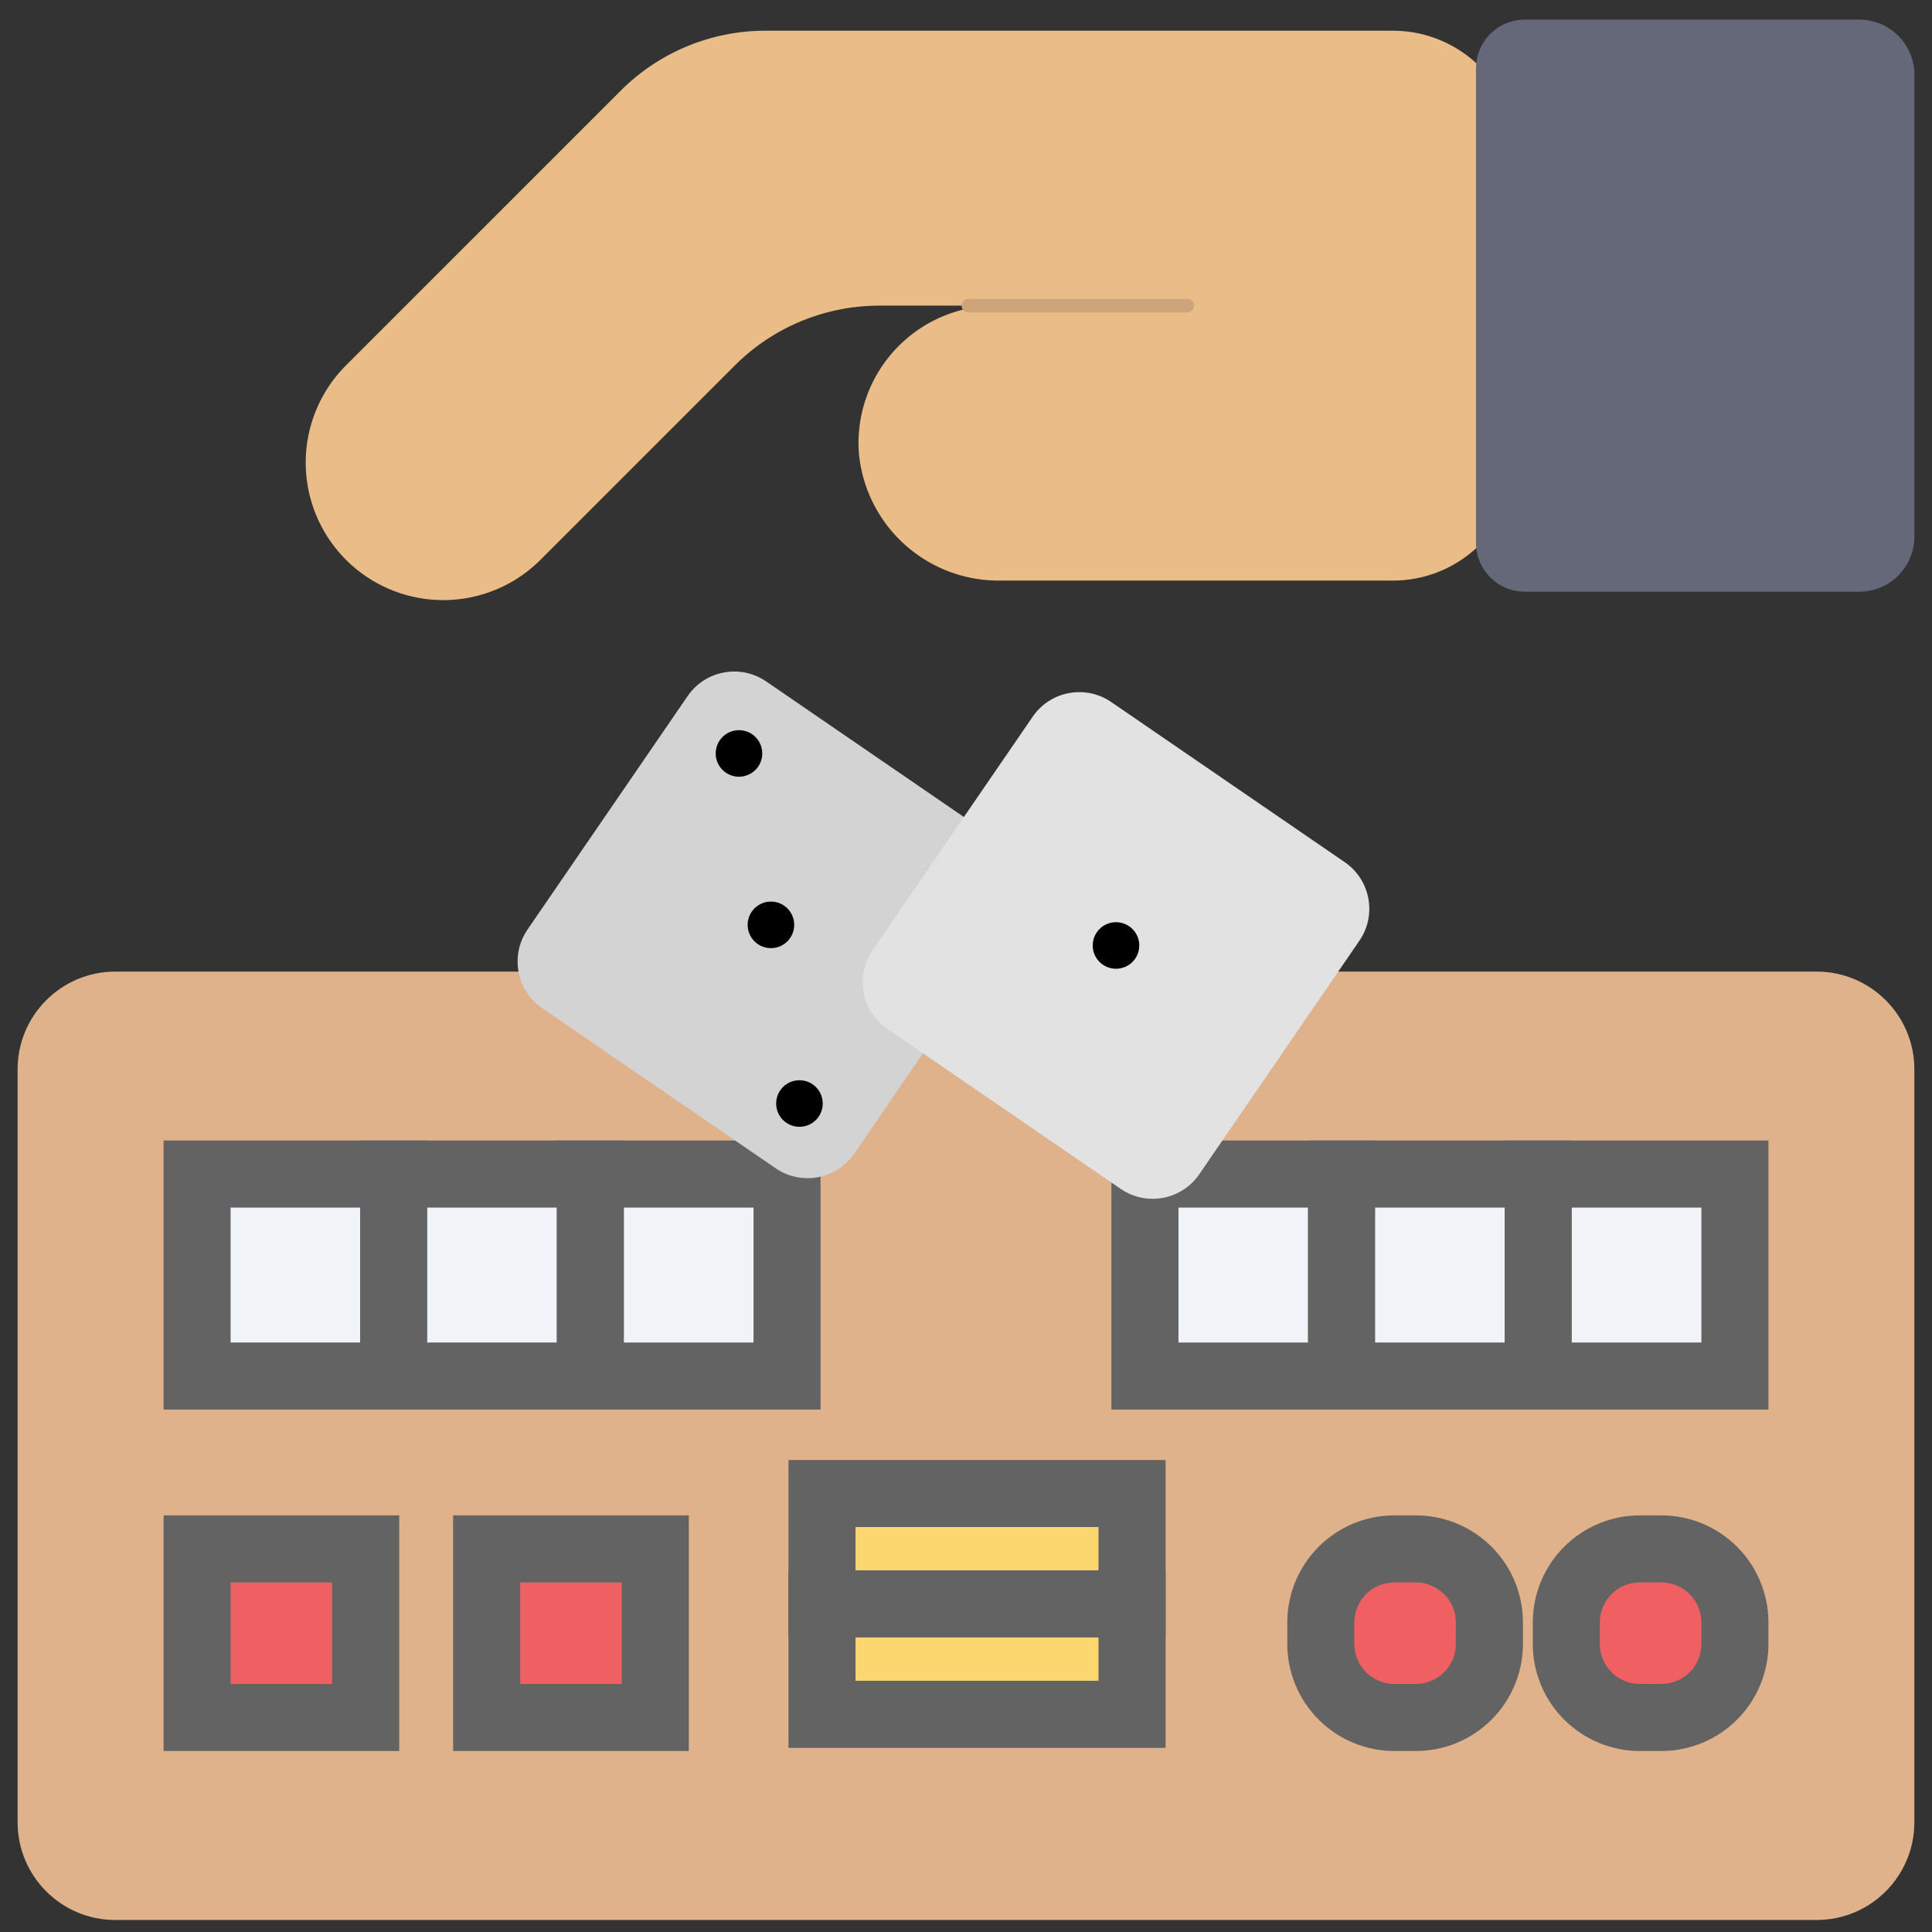 <svg xmlns="http://www.w3.org/2000/svg" xmlns:xlink="http://www.w3.org/1999/xlink" width="61" height="61" fill="none" xmlns:v="https://vecta.io/nano"><rect width="100%" height="100%" fill="#333333" stroke="none"/><style><![CDATA[.B{fill:#636363}.C{fill:#f0f3f7}.D{fill:#f06062}]]></style><path d="M57.359 30.677H3.641c-1.704 0-3.085 1.381-3.085 3.085v23.774c0 1.704 1.381 3.085 3.085 3.085h53.717c1.704 0 3.085-1.381 3.085-3.085V33.762c0-1.704-1.381-3.085-3.085-3.085z" fill="#dfb28b"/><path d="M46.787 17.133a3.89 3.89 0 0 1-1.281.886c-.482.206-1.002.312-1.526.312H31.585a4.43 4.43 0 0 1-4.468-4.036 4.34 4.34 0 0 1 .238-1.753c.199-.562.511-1.077.918-1.512a4.34 4.34 0 0 1 3.177-1.38h-3.684a6.46 6.46 0 0 0-4.569 1.893l-6.132 6.132a4.34 4.34 0 0 1-6.14 0 4.34 4.34 0 0 1 0-6.14l8.673-8.672A6.46 6.46 0 0 1 24.166.97H43.98c.525 0 1.044.106 1.526.312s.918.507 1.281.886" fill="#eabc88"/><path d="M48.145.62h10.561a1.74 1.74 0 0 1 1.738 1.738v14.586a1.74 1.74 0 0 1-1.738 1.738H48.145c-.409 0-.802-.163-1.091-.452s-.452-.682-.452-1.091V2.163c0-.203.04-.403.117-.59s.191-.357.334-.501.313-.257.501-.334.388-.117.59-.117h0z" fill="#656879"/><path d="M12.432 37.07H6.223v6.377h6.209V37.07z" class="C"/><path d="M13.49 44.505H5.164v-8.495h8.326v8.495zm-6.209-2.117h4.091v-4.26H7.281v4.26z" class="B"/><path d="M18.641 37.07h-6.209v6.377h6.209V37.07z" class="C"/><path d="M19.699 44.505h-8.326v-8.495h8.326v8.495zm-6.209-2.117h4.092v-4.26H13.49v4.26z" class="B"/><path d="M24.85 37.07h-6.209v6.377h6.209V37.07z" class="C"/><path d="M25.908 44.505h-8.326v-8.495h8.326v8.495zm-6.209-2.117h4.092v-4.26h-4.092v4.26z" class="B"/><path d="M42.359 37.07H36.15v6.377h6.209V37.07z" class="C"/><path d="M43.418 44.505h-8.327v-8.495h8.327v8.495zm-6.209-2.117h4.092v-4.26h-4.092v4.26z" class="B"/><path d="M48.568 37.07h-6.209v6.377h6.209V37.07z" class="C"/><path d="M49.627 44.505h-8.326v-8.495h8.326v8.495zm-6.209-2.117h4.091v-4.26h-4.091v4.26z" class="B"/><path d="M54.777 37.07h-6.209v6.377h6.209V37.07z" class="C"/><path d="M55.836 44.505H47.51v-8.495h8.326v8.495zm-6.209-2.117h4.092v-4.26h-4.092v4.26z" class="B"/><path d="M35.743 47.155h-9.79v3.486h9.79v-3.486z" fill="#fcd770"/><path d="M36.802 51.7H24.895v-5.603h11.907V51.7zm-9.79-2.117h7.672v-1.369h-7.672v1.369z" class="B"/><path d="M35.743 50.641h-9.79v3.486h9.79v-3.486z" fill="#fcd770"/><path d="M36.802 55.186H24.895v-5.603h11.907v5.603zm-9.79-2.117h7.672V51.7h-7.672v1.369z" class="B"/><path d="M11.546 48.904H6.223v5.324h5.324v-5.324z" class="D"/><path d="M12.605 55.286H5.164v-7.441h7.441v7.441zm-5.323-2.117h3.206v-3.206H7.281v3.206z" class="B"/><path d="M20.69 48.904h-5.324v5.324h5.324v-5.324z" class="D"/><path d="M21.748 55.286h-7.441v-7.441h7.441v7.441zm-5.324-2.117h3.206v-3.206h-3.206v3.206z" class="B"/><use xlink:href="#B" class="D"/><path d="M52.456 55.286h-.681c-.896-.001-1.755-.357-2.389-.991s-.99-1.493-.991-2.389v-.681c.001-.896.357-1.755.991-2.389s1.493-.99 2.389-.991h.681c.896.001 1.755.358 2.389.991s.99 1.493.991 2.389v.681c-.001.896-.357 1.755-.991 2.389s-1.493.99-2.389.991zm-.681-5.324c-.335 0-.656.133-.893.37s-.37.558-.37.893v.681c0 .335.134.656.37.892s.558.37.893.37h.681c.335-.001.656-.134.892-.37s.37-.558.37-.892v-.681c0-.335-.133-.656-.37-.893s-.558-.37-.892-.37h-.681z" class="B"/><use xlink:href="#B" x="-7.752" class="D"/><path d="M44.705 55.286h-.681c-.896-.001-1.755-.357-2.389-.991s-.99-1.493-.991-2.389v-.681c.001-.896.358-1.755.991-2.389s1.493-.99 2.389-.991h.681c.896.001 1.755.358 2.389.991s.99 1.493.991 2.389v.681c-.001.896-.357 1.755-.991 2.389s-1.493.99-2.389.991zm-.681-5.324c-.335 0-.656.133-.893.37s-.37.558-.37.893v.681c0 .335.134.656.37.892s.558.37.892.37h.681c.335-.001.656-.134.892-.37s.37-.558.37-.892v-.681c0-.335-.133-.656-.37-.893s-.558-.37-.892-.37h-.681z" class="B"/><path d="M37.489 9.862h-6.917c-.056 0-.11-.022-.15-.062s-.062-.094-.062-.15.022-.11.062-.15.093-.062.15-.062h6.917c.056 0 .11.022.15.062s.062.094.062.15-.022.11-.062.15-.094.062-.15.062z" fill="#cea47a"/><path d="M31.564 26.571l-7.373-5.056c-.812-.557-1.923-.35-2.48.462l-5.056 7.373c-.557.812-.35 1.923.462 2.48l7.373 5.056c.812.557 1.923.35 2.48-.462l5.056-7.373c.557-.812.35-1.923-.462-2.48z" fill="#d3d3d3"/><g fill="#000"><use xlink:href="#C"/><use xlink:href="#C" x="1.009" y="5.412"/><use xlink:href="#C" x="1.909" y="11.053"/></g><path d="M42.459 27.222l-7.373-5.056c-.812-.557-1.923-.35-2.48.462l-5.056 7.373c-.557.812-.35 1.923.462 2.48l7.373 5.056c.813.557 1.923.35 2.48-.462l5.056-7.373c.557-.812.35-1.923-.462-2.48z" fill="#e2e2e2"/><use xlink:href="#C" x="11.904" y="6.063" fill="#000"/><defs ><path id="B" d="M52.456 48.904h-.681a2.32 2.32 0 0 0-2.322 2.322v.681a2.32 2.32 0 0 0 2.322 2.322h.681a2.32 2.32 0 0 0 2.321-2.322v-.681a2.32 2.32 0 0 0-2.321-2.322z"/><path id="C" d="M23.332 24.524c.406 0 .735-.329.735-.735s-.329-.735-.735-.735-.735.329-.735.735.329.735.735.735z"/></defs></svg>